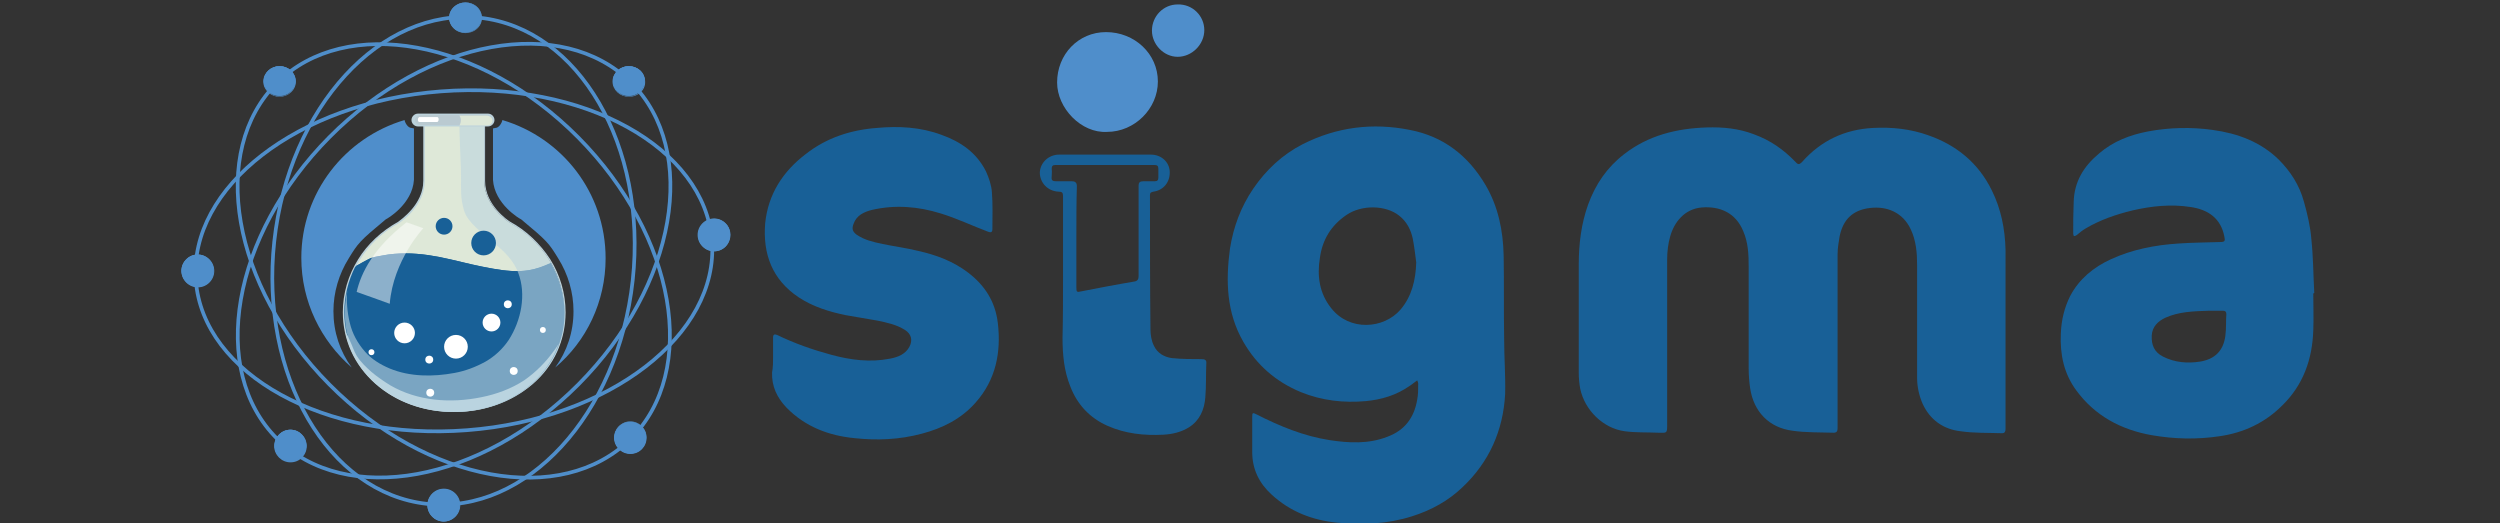 <?xml version="1.0" encoding="utf-8"?>
<!-- Generator: Adobe Illustrator 24.3.0, SVG Export Plug-In . SVG Version: 6.00 Build 0)  -->
<svg version="1.1" id="Layer_1" xmlns="http://www.w3.org/2000/svg" xmlns:xlink="http://www.w3.org/1999/xlink" x="0px" y="0px"
	 viewBox="0 0 506.1 105.9" style="enable-background:new 0 0 506.1 105.9;" xml:space="preserve">
<rect x="0" y="0" width="506.1" height="105.9" fill="#333333" stroke="none"/>
<style type="text/css">
	.st0{fill:none;stroke:#4F8ECA;stroke-width:0.75;stroke-miterlimit:10;}
	.st1{fill:#4F8ECA;}
	.st2{fill:#186097;}
	.st3{fill:#4F8ECB;}
	.st4{opacity:0.5;fill:#FFFFFF;}
	.st5{fill:#DEE8D8;}
	.st6{fill:#BCD2DB;}
	.st7{opacity:0.6;fill:#BAD4E0;}
	.st8{fill:#BAD4E0;}
	.st9{fill:#BACAD1;}
	.st10{fill:#FFFFFF;}
	.st11{fill:#FFA81D;}
</style>
<g>
	<g>
		<ellipse transform="matrix(0.71 -0.704 0.704 0.71 -10.559 80.029)" class="st0" cx="91.9" cy="52.8" rx="35.5" ry="50.8"/>
		
			<ellipse transform="matrix(0.705 -0.71 0.71 0.705 -10.354 80.787)" class="st0" cx="91.9" cy="52.8" rx="50.8" ry="35.5"/>
		
			<ellipse transform="matrix(0.108 -0.994 0.994 0.108 29.397 138.446)" class="st0" cx="91.9" cy="52.8" rx="49.5" ry="36.5"/>
		
			<ellipse transform="matrix(0.997 -7.627647e-02 7.627647e-02 0.997 -3.762 7.162)" class="st0" cx="91.9" cy="52.8" rx="52.4" ry="34.4"/>
	</g>
	<g>
		<g>
			<g>
				<ellipse class="st1" cx="56.6" cy="16.4" rx="3.2" ry="3"/>
				<path class="st1" d="M56.6,19.6c-1.8,0-3.3-1.4-3.3-3.1c0-1.7,1.5-3.1,3.3-3.1c1.8,0,3.3,1.4,3.3,3.1
					C59.9,18.2,58.4,19.6,56.6,19.6z M56.6,13.5c-1.7,0-3.1,1.3-3.1,3c0,1.6,1.4,3,3.1,3c1.7,0,3.1-1.3,3.1-3
					C59.7,14.8,58.3,13.5,56.6,13.5z"/>
			</g>
			<path class="st1" d="M56.6,13.4c-1.8,0-3.2,1.4-3.2,3c0,1.7,1.4,3,3.2,3c1.8,0,3.2-1.4,3.2-3C59.8,14.7,58.4,13.4,56.6,13.4z
				 M56.3,18.2c-1.3,0-2.3-1-2.3-2.2c0-1.2,1-2.2,2.3-2.2c1.3,0,2.3,1,2.3,2.2C58.6,17.2,57.5,18.2,56.3,18.2z"/>
			<path class="st1" d="M56.3,14.9c0,0.3-0.3,0.6-0.6,0.6S55,15.2,55,14.9s0.3-0.6,0.6-0.6S56.3,14.6,56.3,14.9z"/>
			<ellipse class="st1" cx="54.9" cy="15.9" rx="0.3" ry="0.3"/>
		</g>
		<g>
			<g>
				<ellipse class="st1" cx="127.3" cy="16.4" rx="3.2" ry="3"/>
				<path class="st1" d="M127.3,19.6c-1.8,0-3.3-1.4-3.3-3.1c0-1.7,1.5-3.1,3.3-3.1s3.3,1.4,3.3,3.1
					C130.7,18.2,129.2,19.6,127.3,19.6z M127.3,13.5c-1.7,0-3.1,1.3-3.1,3c0,1.6,1.4,3,3.1,3c1.7,0,3.1-1.3,3.1-3
					C130.5,14.8,129.1,13.5,127.3,13.5z"/>
			</g>
			<path class="st1" d="M127.3,13.4c-1.8,0-3.2,1.4-3.2,3c0,1.7,1.4,3,3.2,3c1.8,0,3.2-1.4,3.2-3C130.6,14.7,129.1,13.4,127.3,13.4z
				 M127,18.2c-1.3,0-2.3-1-2.3-2.2c0-1.2,1-2.2,2.3-2.2c1.3,0,2.3,1,2.3,2.2C129.3,17.2,128.3,18.2,127,18.2z"/>
			<path class="st1" d="M127,14.9c0,0.3-0.3,0.6-0.6,0.6s-0.6-0.3-0.6-0.6s0.3-0.6,0.6-0.6S127,14.6,127,14.9z"/>
			<ellipse class="st1" cx="125.7" cy="15.9" rx="0.3" ry="0.3"/>
		</g>
		<g>
			<g>
				<circle class="st1" cx="58.8" cy="90.2" r="3.2"/>
				<path class="st1" d="M58.8,93.6c-1.8,0-3.3-1.5-3.3-3.3s1.5-3.3,3.3-3.3c1.8,0,3.3,1.5,3.3,3.3S60.7,93.6,58.8,93.6z M58.8,87.1
					c-1.7,0-3.1,1.4-3.1,3.1c0,1.7,1.4,3.1,3.1,3.1c1.7,0,3.1-1.4,3.1-3.1C62,88.5,60.6,87.1,58.8,87.1z"/>
			</g>
			<path class="st1" d="M58.8,87c-1.8,0-3.2,1.4-3.2,3.2s1.4,3.2,3.2,3.2c1.8,0,3.2-1.4,3.2-3.2S60.6,87,58.8,87z M58.5,92.1
				c-1.3,0-2.3-1-2.3-2.3c0-1.3,1-2.3,2.3-2.3c1.3,0,2.3,1,2.3,2.3C60.8,91.1,59.8,92.1,58.5,92.1z"/>
			<path class="st1" d="M58.5,88.6c0,0.3-0.3,0.6-0.6,0.6s-0.6-0.3-0.6-0.6s0.3-0.6,0.6-0.6S58.5,88.2,58.5,88.6z"/>
			<circle class="st1" cx="57.2" cy="89.7" r="0.3"/>
		</g>
		<g>
			<g>
				<circle class="st1" cx="127.6" cy="88.6" r="3.2"/>
				<path class="st1" d="M127.6,91.9c-1.8,0-3.3-1.5-3.3-3.3s1.5-3.3,3.3-3.3c1.8,0,3.3,1.5,3.3,3.3S129.5,91.9,127.6,91.9z
					 M127.6,85.4c-1.7,0-3.1,1.4-3.1,3.1c0,1.7,1.4,3.1,3.1,3.1c1.7,0,3.1-1.4,3.1-3.1C130.8,86.9,129.4,85.4,127.6,85.4z"/>
			</g>
			<path class="st1" d="M127.6,85.4c-1.8,0-3.2,1.4-3.2,3.2c0,1.8,1.4,3.2,3.2,3.2c1.8,0,3.2-1.4,3.2-3.2
				C130.9,86.8,129.4,85.4,127.6,85.4z M127.3,90.5c-1.3,0-2.3-1-2.3-2.3c0-1.3,1-2.3,2.3-2.3c1.3,0,2.3,1,2.3,2.3
				C129.6,89.4,128.6,90.5,127.3,90.5z"/>
			<path class="st1" d="M127.3,86.9c0,0.3-0.3,0.6-0.6,0.6s-0.6-0.3-0.6-0.6s0.3-0.6,0.6-0.6S127.3,86.6,127.3,86.9z"/>
			<circle class="st1" cx="126" cy="88" r="0.3"/>
		</g>
		<g>
			<g>
				<ellipse class="st1" cx="94.2" cy="3.6" rx="3.2" ry="3"/>
				<path class="st1" d="M91.9,5.8c-1.3-1.2-1.3-3.2,0-4.4s3.4-1.2,4.7,0s1.3,3.2,0,4.4C95.3,7,93.2,7,91.9,5.8z M96.5,1.5
					c-1.2-1.2-3.2-1.2-4.4,0c-1.2,1.2-1.2,3,0,4.2c1.2,1.2,3.2,1.2,4.4,0C97.7,4.5,97.7,2.6,96.5,1.5z"/>
			</g>
			<path class="st1" d="M96.5,1.4c-1.3-1.2-3.3-1.2-4.6,0c-1.3,1.2-1.3,3.1,0,4.3c1.3,1.2,3.3,1.2,4.6,0C97.8,4.5,97.8,2.6,96.5,1.4
				z M92.7,4.6c-0.9-0.8-0.9-2.2,0-3c0.9-0.8,2.3-0.8,3.2,0c0.9,0.8,0.9,2.2,0,3C95,5.5,93.6,5.5,92.7,4.6z"/>
			<path class="st1" d="M95.2,2.3c-0.2,0.2-0.6,0.2-0.9,0c-0.2-0.2-0.2-0.6,0-0.8c0.2-0.2,0.6-0.2,0.9,0C95.4,1.7,95.4,2,95.2,2.3z"
				/>
			<ellipse class="st1" cx="93.5" cy="2.1" rx="0.3" ry="0.3"/>
		</g>
		<g>
			<g>
				<circle class="st1" cx="144.6" cy="47.5" r="3.2"/>
				<path class="st1" d="M142.2,49.9c-1.3-1.3-1.3-3.4,0-4.7c1.3-1.3,3.4-1.3,4.7,0s1.3,3.4,0,4.7C145.6,51.2,143.5,51.2,142.2,49.9
					z M146.8,45.3c-1.2-1.2-3.2-1.2-4.4,0c-1.2,1.2-1.2,3.2,0,4.4c1.2,1.2,3.2,1.2,4.4,0C148,48.5,148,46.5,146.8,45.3z"/>
			</g>
			<path class="st1" d="M146.9,45.3c-1.3-1.3-3.3-1.3-4.6,0c-1.3,1.3-1.3,3.3,0,4.6c1.3,1.3,3.3,1.3,4.6,0
				C148.1,48.6,148.1,46.5,146.9,45.3z M143,48.6c-0.9-0.9-0.9-2.3,0-3.2c0.9-0.9,2.3-0.9,3.2,0c0.9,0.9,0.9,2.3,0,3.2
				C145.4,49.5,143.9,49.5,143,48.6z"/>
			<path class="st1" d="M145.5,46.2c-0.2,0.2-0.6,0.2-0.9,0c-0.2-0.2-0.2-0.6,0-0.9c0.2-0.2,0.6-0.2,0.9,0S145.8,45.9,145.5,46.2z"
				/>
			<circle class="st1" cx="143.8" cy="46" r="0.3"/>
		</g>
		<g>
			<g>
				<circle class="st1" cx="40" cy="54.8" r="3.2"/>
				<path class="st1" d="M37.7,57.2c-1.3-1.3-1.3-3.4,0-4.7c1.3-1.3,3.4-1.3,4.7,0c1.3,1.3,1.3,3.4,0,4.7
					C41.1,58.5,39,58.5,37.7,57.2z M42.2,52.6c-1.2-1.2-3.2-1.2-4.4,0c-1.2,1.2-1.2,3.2,0,4.4c1.2,1.2,3.2,1.2,4.4,0
					C43.5,55.8,43.5,53.8,42.2,52.6z"/>
			</g>
			<path class="st1" d="M42.3,52.5c-1.3-1.3-3.3-1.3-4.6,0c-1.3,1.3-1.3,3.3,0,4.6c1.3,1.3,3.3,1.3,4.6,0
				C43.6,55.8,43.6,53.8,42.3,52.5z M38.5,55.9c-0.9-0.9-0.9-2.3,0-3.2c0.9-0.9,2.3-0.9,3.2,0c0.9,0.9,0.9,2.3,0,3.2
				C40.8,56.8,39.4,56.8,38.5,55.9z"/>
			<path class="st1" d="M41,53.4c-0.2,0.2-0.6,0.2-0.9,0c-0.2-0.2-0.2-0.6,0-0.9c0.2-0.2,0.6-0.2,0.9,0C41.2,52.8,41.2,53.2,41,53.4
				z"/>
			<circle class="st1" cx="39.2" cy="53.2" r="0.3"/>
		</g>
		<g>
			<g>
				<circle class="st1" cx="89.8" cy="102.3" r="3.2"/>
				<path class="st1" d="M87.5,104.6c-1.3-1.3-1.3-3.4,0-4.7c1.3-1.3,3.4-1.3,4.7,0c1.3,1.3,1.3,3.4,0,4.7
					C90.9,105.9,88.8,105.9,87.5,104.6z M92,100.1c-1.2-1.2-3.2-1.2-4.4,0c-1.2,1.2-1.2,3.2,0,4.4c1.2,1.2,3.2,1.2,4.4,0
					C93.3,103.3,93.3,101.3,92,100.1z"/>
			</g>
			<path class="st1" d="M92.1,100c-1.3-1.3-3.3-1.3-4.6,0c-1.3,1.3-1.3,3.3,0,4.6c1.3,1.3,3.3,1.3,4.6,0S93.4,101.3,92.1,100z
				 M88.3,103.4c-0.9-0.9-0.9-2.3,0-3.2c0.9-0.9,2.3-0.9,3.2,0c0.9,0.9,0.9,2.3,0,3.2C90.6,104.3,89.2,104.3,88.3,103.4z"/>
			<path class="st1" d="M90.8,100.9c-0.2,0.2-0.6,0.2-0.9,0c-0.2-0.2-0.2-0.6,0-0.9c0.2-0.2,0.6-0.2,0.9,0
				C91,100.3,91,100.7,90.8,100.9z"/>
			<circle class="st1" cx="89" cy="100.7" r="0.3"/>
		</g>
	</g>
	<path class="st2" d="M406,67.7c0,6.4,0,12.7,0,19.1c0,0.5-0.1,0.9-0.7,0.9c-2.8-0.1-5.7,0-8.4-0.4c-3.5-0.4-6.2-2.3-7.7-5.6
		c-0.7-1.6-1.1-3.4-1.1-5.2c0-4.4,0-8.8,0-13.2c0-3.2,0-6.4,0-9.6c0-2.5-0.2-5-1.3-7.3c-1.6-3.4-4.8-4.7-8.2-4.3
		c-3.5,0.4-5.5,2.3-6.2,5.8c-0.2,1.2-0.4,2.4-0.4,3.6c0,11.7,0,23.4,0,35.1c0,0.6-0.1,1-0.8,1c-2.8-0.1-5.5,0-8.3-0.4
		c-4.8-0.6-7.9-3.9-8.6-8.6c-0.2-1.4-0.3-2.7-0.3-4.1c0-6.9,0-13.7,0-20.6c0-2.4-0.1-4.8-1.1-7.1c-1.5-3.7-4.7-5.1-8.4-4.8
		c-3.5,0.3-5.6,3-6.4,5.9c-0.4,1.4-0.6,3-0.6,4.5c0,11.2,0,22.4,0,33.6c0,1.8-0.1,1.6-1.7,1.6c-2.3-0.1-4.7,0-6.9-0.3
		c-4.4-0.6-8.1-4.3-9-8.6c-0.2-1.1-0.3-2.2-0.3-3.3c0-7.3,0-14.5,0-21.8c0-4.2,0.5-8.3,1.9-12.2c1.5-4.1,3.8-7.5,7.3-10.2
		c4.9-3.8,10.6-5.2,16.7-5.4c3.3-0.1,6.5,0.2,9.6,1.4c3.3,1.2,6,3.1,8.4,5.6c0.5,0.6,0.8,0.5,1.3,0c3.8-4.3,8.6-6.6,14.4-6.9
		c3.8-0.2,7.6,0.2,11.2,1.5c5.7,2,10.1,5.6,12.8,11.1c1.9,3.8,2.7,7.9,2.8,12.1C406,56.1,406,61.9,406,67.7
		C406,67.7,406,67.7,406,67.7z"/>
	<path class="st2" d="M286.9,77c-0.6,0.4-1,0.8-1.5,1.1c-2.7,1.9-5.7,2.8-8.9,3.1c-4.5,0.4-8.9-0.1-13.1-1.8
		c-5.1-2.1-9-5.5-11.7-10.2c-3.4-5.9-3.6-12.3-2.7-18.9c0.7-4.4,2.2-8.4,4.7-12.1c2.6-3.8,5.9-6.9,10-9c6.9-3.5,14.2-4.4,21.7-2.9
		c6.8,1.3,11.8,5.2,15.3,11.1c2.6,4.4,3.6,9.3,3.7,14.4c0.1,5.6,0,11.2,0.1,16.8c0,3.7,0.3,7.5,0.2,11.2c-0.4,7.3-3.2,13.7-8.6,18.8
		c-2.9,2.8-6.4,4.7-10.2,5.9c-5,1.6-10.1,1.8-15.3,1.3c-4.9-0.5-9.4-2.2-13.2-5.7c-2.5-2.3-3.9-5.1-3.9-8.6c0-2.4,0-4.7,0-7.1
		c0-0.9,0.1-0.9,0.9-0.5c4.7,2.4,9.6,4.4,14.8,5.2c3.9,0.6,7.9,0.8,11.7-0.7c3.5-1.3,5.4-3.9,6-7.5c0.2-1,0.2-2.1,0.2-3.2
		C287.1,77.4,287,77.3,286.9,77z M286.7,53.1c-0.2-1.6-0.4-3.2-0.7-4.8c-0.4-1.8-1.2-3.4-2.7-4.6c-2.7-2.2-7.6-2.3-10.7-0.2
		c-3.1,2.1-4.9,5-5.4,8.7c-0.6,3.7-0.1,7.2,2.3,10.2c3.7,4.7,10.6,4.2,14,0.3C285.8,60,286.6,56.7,286.7,53.1z"/>
	<path class="st2" d="M468.3,59.4c0,2.5,0.1,5,0,7.5c-0.2,5.8-2,11-6.3,15.2c-3.5,3.5-7.8,5.5-12.6,6.2c-4.6,0.7-9.2,0.6-13.8-0.2
		c-6.2-1.1-11.5-3.9-15.3-9.1c-2.5-3.4-3.3-7.3-3.1-11.5c0.1-2.7,0.7-5.2,1.9-7.6c1.8-3.4,4.7-5.8,8.2-7.4c4.3-2,9-2.9,13.7-3.2
		c2.8-0.2,5.6-0.2,8.4-0.3c1,0,1.1-0.2,0.9-1.1c-0.7-3.7-3.3-5.5-6.9-6c-3.9-0.6-7.8-0.2-11.7,0.7c-3.3,0.8-6.5,1.9-9.4,3.6
		c-0.7,0.4-1.3,0.9-1.9,1.4c-0.1,0.1-0.4,0.2-0.5,0.2c-0.1,0-0.2-0.3-0.2-0.5c0-2.1,0-4.2,0.1-6.4c0.1-4.1,2-7.2,5.1-9.8
		c2.9-2.5,6.3-3.8,10-4.5c4.3-0.8,8.7-0.9,13-0.3c5.1,0.7,9.7,2.4,13.4,6c2.4,2.4,4.2,5.2,5.1,8.5c0.7,2.5,1.3,5,1.5,7.5
		c0.4,3.7,0.4,7.3,0.6,11C468.4,59.4,468.3,59.4,468.3,59.4z M447.3,62.9c-3.3,0.1-6.2,0.2-8.9,1.4c-1.5,0.7-2.7,1.8-2.8,3.6
		c-0.1,1.9,0.5,3.4,2.3,4.3c2.4,1.2,4.9,1.4,7.5,1c3-0.5,4.7-2.2,5.1-5.2c0.2-1.5,0.1-3,0.2-4.4c0-0.6-0.3-0.7-0.8-0.7
		C448.9,62.9,447.9,62.9,447.3,62.9z"/>
	<path class="st2" d="M156.5,72.4c0-1.4,0-2.7,0-4.1c0-0.6,0.3-0.7,0.8-0.5c3.5,1.7,7.2,3,10.9,4c4,1.1,8,1.6,12,0.8
		c1.6-0.3,3.1-0.9,3.9-2.4c0.7-1.3,0.4-2.6-0.9-3.4c-1.7-1.1-3.7-1.5-5.6-1.9c-2.1-0.4-4.3-0.7-6.4-1.1c-3.4-0.7-6.6-1.7-9.5-3.6
		c-5.4-3.6-7.3-8.8-6.8-15c0.6-5.9,3.6-10.5,8.2-14c4.2-3.3,9.1-4.9,14.4-5.3c4.4-0.4,8.8-0.2,13.1,1.4c3.9,1.4,7.1,3.6,9,7.4
		c0.6,1.3,1.1,2.8,1.2,4.2c0.2,2.5,0.1,5,0.1,7.5c0,0.7-0.4,0.7-0.9,0.5c-3.2-1.2-6.3-2.7-9.6-3.7c-4.5-1.4-9.2-1.8-13.9-0.7
		c-1.6,0.4-3.1,1.1-3.7,2.8c-0.4,1-0.2,1.6,0.6,2.2c1.6,1.1,3.4,1.5,5.3,1.9c2.4,0.5,4.8,0.8,7.2,1.4c3.6,0.8,7.1,2.1,10.1,4.4
		c3.4,2.6,5.5,5.9,6,10.2c0.7,5.9-0.4,11.5-4.5,16.1c-2.9,3.3-6.7,5.2-10.9,6.3c-4.5,1.2-9,1.4-13.6,0.9c-5.2-0.5-10-2.3-13.8-6.2
		c-1.9-2-3-4.3-2.9-7.1C156.5,74.3,156.5,73.3,156.5,72.4C156.5,72.4,156.5,72.4,156.5,72.4z"/>
	<path class="st2" d="M215.2,55.7c0-5.3,0-10.7,0-16c0-0.7-0.2-0.9-0.9-0.9c-2.2-0.1-3.8-1.8-3.8-3.9c0.1-2,1.8-3.6,3.9-3.6
		c6.2,0,12.4,0,18.6,0c2.1,0,3.7,1.5,3.8,3.4c0.1,2.1-1.2,3.8-3.3,4.1c-0.5,0.1-0.7,0.2-0.7,0.7c0,9.1,0,18.2,0.1,27.2
		c0,1.1,0.2,2.3,0.7,3.3c0.7,1.5,2.1,2.3,3.7,2.5c2,0.2,4,0.2,5.9,0.2c0.8,0,1.1,0.2,1,1c-0.1,2.3,0,4.5-0.2,6.8
		c-0.2,2.4-1.1,4.6-3.3,6c-1.6,1-3.4,1.4-5.2,1.5c-3.9,0.2-7.7-0.2-11.3-1.8c-3.6-1.6-6.1-4.3-7.5-7.9c-1.3-3.2-1.6-6.5-1.6-9.9
		C215.2,64.2,215.2,60,215.2,55.7C215.2,55.7,215.2,55.7,215.2,55.7z M217.9,48C217.9,48,217.9,48,217.9,48c0,3.4,0,6.8,0,10.2
		c0,0.9,0.1,1,0.9,0.8c3.6-0.7,7.2-1.4,10.8-2c0.7-0.1,0.9-0.5,0.9-1.1c0-6.1,0-12.2,0-18.3c0-0.7,0.3-0.9,0.9-0.9
		c0.8,0,1.6,0,2.3,0c0.6,0,0.8-0.2,0.8-0.8c0-0.6,0-1.1,0-1.7c0-0.6-0.2-0.8-0.8-0.8c-6.7,0-13.4,0-20,0c-0.6,0-0.8,0.2-0.8,0.8
		c0.1,0.5,0,1.1,0,1.6c-0.1,0.7,0.2,0.9,0.9,0.9c1.1,0,2.1,0,3.2,0c0.7,0,1,0.3,1,1C217.9,41.1,217.9,44.5,217.9,48z"/>
	<path class="st3" d="M224.1,26.7c-5.2,0.3-10.1-4.8-10.1-10c0-5.7,4.3-10.2,9.9-10.2c5.8,0,10.5,4.4,10.5,10
		C234.4,22,229.7,26.7,224.1,26.7z"/>
	<path class="st3" d="M243.8,6.1c0,2.9-2.5,5.4-5.4,5.4c-2.8,0-5.2-2.5-5.2-5.3c0-2.9,2.3-5.3,5.2-5.3
		C241.4,0.8,243.8,3.2,243.8,6.1z"/>
	<g>
		<g>
			<path class="st4" d="M71.5,59.9c-0.3,3.7,0.9,6,0.9,6s0,0.2,6.4,0c-0.2-1.2-0.4-2.4-0.4-3.6C76.1,61.6,74.1,60.9,71.5,59.9z"/>
			<g>
				<path class="st5" d="M103.2,45.1c-0.5-0.3-5.2-3.5-5.2-8.5V24.5H85.8v12.1c0,5-4.7,8.1-5.2,8.5c-6.6,3.6-11,10.4-11,18.1
					c0,11.6,10,20.1,22.3,20.1c12.3,0,22.3-8.5,22.3-20.1C114.2,55.5,109.8,48.7,103.2,45.1z"/>
				<path class="st6" d="M91.9,83.4c-6.1,0-11.7-2-15.9-5.7c-4.3-3.8-6.6-8.9-6.6-14.5c0-3.8,1.1-7.5,3.1-10.7
					c1.9-3.1,4.7-5.7,8.1-7.6c0.5-0.4,5.1-3.5,5.1-8.3V24.5c0-0.1,0.1-0.2,0.2-0.2H98c0.1,0,0.2,0.1,0.2,0.2v12.1
					c0,4.9,4.6,8,5.1,8.3c3.3,1.8,6.1,4.5,8.1,7.6c2,3.2,3.1,6.9,3.1,10.7c0,5.6-2.3,10.8-6.6,14.5C103.6,81.4,97.9,83.4,91.9,83.4z
					 M86,24.7v11.9c0,5-4.7,8.3-5.3,8.6c0,0,0,0,0,0c-3.3,1.8-6,4.4-7.9,7.5c-2,3.2-3,6.8-3,10.5c0,5.5,2.3,10.6,6.5,14.3
					c4.1,3.6,9.7,5.6,15.7,5.6c6,0,11.5-2,15.7-5.6c4.2-3.7,6.5-8.8,6.5-14.3c0-3.7-1-7.3-3-10.5c-1.9-3.1-4.7-5.7-7.9-7.5
					c0,0,0,0,0,0c-0.5-0.3-5.3-3.6-5.3-8.6V24.7H86z"/>
			</g>
			<path class="st2" d="M111.5,53.2c-1.4,0.7-2.9,1.2-4.4,1.5c-2.4,0.4-4.9,0.1-7.2-0.3c-2.9-0.5-5.8-1.2-8.7-1.9
				c-3-0.7-6-1.2-9-1.2c-1.5,0-3.1,0.1-4.6,0.4c-1,0.2-2.1,0.3-3,0.8c-0.9,0.4-1.8,1-2.7,1.5c-1.4,2.8-2.2,5.9-2.2,9.2
				c0,11.6,10,20.1,22.3,20.1c12.3,0,22.3-8.5,22.3-20.1C114.2,59.6,113.2,56.2,111.5,53.2z"/>
			<path class="st2" d="M72,54.1c-0.3,1.1,0.6,1.9,1.4,2.5c1.2,0.8,2.6,1.4,3.9,1.9c2.4,0.9,4.9,1.6,7.4,2c5,0.8,10.1,0.7,15-0.7
				c2.4-0.7,4.8-1.6,6.9-2.9c1.1-0.7,2.1-1.4,3.1-2.2c0.4-0.4,0.9-0.8,1.3-1.2c-1.3,0.6-2.6,1-4,1.2c-2.4,0.4-4.9,0.1-7.2-0.3
				c-2.9-0.5-5.8-1.2-8.7-1.9c-3-0.7-6-1.2-9-1.2c-1.5,0-3.1,0.1-4.6,0.4c-1,0.2-2.1,0.3-3,0.8c-0.8,0.4-1.6,0.9-2.4,1.3
				C72.1,53.9,72.1,54,72,54.1z"/>
			<path class="st2" d="M94.3,60.1c-3.2,0.1-6.4-0.1-9.6-0.4c-1.7-0.2-3.3-0.5-5-0.9c-1.9-0.4-3.9-1-5.7-1.9c-0.5-0.3-1-0.6-1.4-1
				c0.2,0.3,0.5,0.5,0.8,0.7c1.2,0.8,2.6,1.4,3.9,1.9c2.4,0.9,4.9,1.6,7.4,2c5,0.8,10.1,0.7,15-0.7c1-0.3,2-0.6,2.9-1
				C99.9,59.6,97.1,60,94.3,60.1z"/>
			<path class="st4" d="M78.9,61.5c0.7-8.8,6.8-15.3,6.8-15.3l-3.4-1.2c-6.7,5.2-9.2,10.2-10.1,14.1C74.5,59.9,76.7,60.7,78.9,61.5z
				"/>
			<path class="st7" d="M103.2,45.1c-0.5-0.3-5.2-3.5-5.2-8.5V24.5h-5c0,3.2,0.2,6.3,0.3,9.5c0.1,2.2-0.1,4.5,0.2,6.7
				c0.2,1,0.4,2.1,0.9,3c0.5,0.8,1.1,1.5,1.8,2.2c3,3,7.1,5.1,8.7,9.3c1.7,4.4,0.6,9.7-1.9,13.6c-1.2,1.8-2.8,3.3-4.7,4.4
				c-2,1.1-4.1,1.9-6.3,2.3c-4.3,0.8-9,0.8-13.1-0.9c-1.9-0.8-3.7-1.9-5-3.4c-1.5-1.7-2.6-3.7-3.1-5.9c-0.5-2.1-0.7-4.3-0.5-6.5
				c-0.3,1.4-0.5,3-0.5,4.5c0,11.6,10,20.1,22.3,20.1c12.3,0,22.3-8.5,22.3-20.1C114.2,55.5,109.8,48.7,103.2,45.1z"/>
			<path class="st8" d="M112,71.2c-1.6,2.2-3.6,4.2-5.9,5.8c-2.6,1.7-5.6,2.8-8.6,3.4C91.2,81.7,84.5,81.2,79,78
				c-1.3-0.8-2.6-1.7-3.8-2.7c-1.1-1-2.2-2-3-3.3c-0.6-1-0.9-2.1-1.4-3.1c-0.2-0.5-0.5-1.2-0.9-1.7c2,9.5,11,16.2,21.9,16.2
				c10,0,18.4-5.5,21.3-13.8C112.8,70.1,112.4,70.7,112,71.2z"/>
			<path class="st6" d="M100.1,24.3c0,0.7-0.6,1.3-1.3,1.3H84.6c-0.7,0-1.3-0.6-1.3-1.3l0,0c0-0.7,0.6-1.3,1.3-1.3h14.2
				C99.5,23,100.1,23.6,100.1,24.3L100.1,24.3z"/>
			<path class="st9" d="M99.7,24.3c0,0.6-0.6,1-1.2,1H85.2c-0.7,0-1.2-0.4-1.2-1l0,0c0-0.6,0.6-1,1.2-1h13.3
				C99.1,23.4,99.7,23.8,99.7,24.3L99.7,24.3z"/>
			<path class="st5" d="M98.4,23.4H93c0.2,0.3,0.3,0.6,0.3,0.9c0,0.4-0.1,0.8-0.3,1.1h5.5c0.7,0,1.2-0.4,1.2-1
				C99.7,23.8,99.1,23.4,98.4,23.4z"/>
			<path class="st10" d="M88.8,24.2c0,0.3-0.2,0.5-0.3,0.5h-3.6c-0.2,0-0.3-0.2-0.3-0.5l0,0c0-0.3,0.2-0.5,0.3-0.5h3.6
				C88.7,23.7,88.8,23.9,88.8,24.2L88.8,24.2z"/>
			<circle class="st10" cx="81.9" cy="67.4" r="2.1"/>
			<circle class="st10" cx="92.3" cy="70.2" r="2.4"/>
			<circle class="st10" cx="99.5" cy="65.3" r="1.8"/>
			<circle class="st2" cx="97.9" cy="49.2" r="2.5"/>
			<circle class="st2" cx="89.9" cy="45.8" r="1.7"/>
			<circle class="st10" cx="75.2" cy="71.3" r="0.6"/>
			<circle class="st10" cx="86.9" cy="72.8" r="0.8"/>
			<circle class="st10" cx="87.1" cy="79.5" r="0.8"/>
			<circle class="st10" cx="104" cy="75.1" r="0.8"/>
			<circle class="st10" cx="102.8" cy="61.6" r="0.8"/>
			<circle class="st10" cx="109.9" cy="66.8" r="0.6"/>
		</g>
		<path class="st3" d="M101.7,24.3c-0.1,0.6-0.7,1.6-1.4,1.6L99.8,26v10.4c0.3,4.9,5.4,7.9,5.7,8c5.3,4.4,5.6,4.8,7.5,7.9
			c2,3.2,3.1,6.9,3.1,10.7c0,4.2-1.3,8.1-3.7,11.4c6.3-5.3,10.2-13.3,10.2-22.1C122.6,39,113.8,27.9,101.7,24.3z"/>
		<path class="st3" d="M81.9,24.3c0.1,0.6,0.7,1.6,1.4,1.6l0.5,0.1v10.4c-0.3,4.9-5.4,7.9-5.7,8c-5.3,4.4-5.6,4.8-7.5,7.9
			c-2,3.2-3.1,6.9-3.1,10.7c0,4.2,1.3,8.1,3.7,11.4C65,69,61,61.1,61,52.2C61,39,69.8,27.9,81.9,24.3z"/>
	</g>
	<path class="st11" d="M111.7,81"/>
</g>
</svg>

